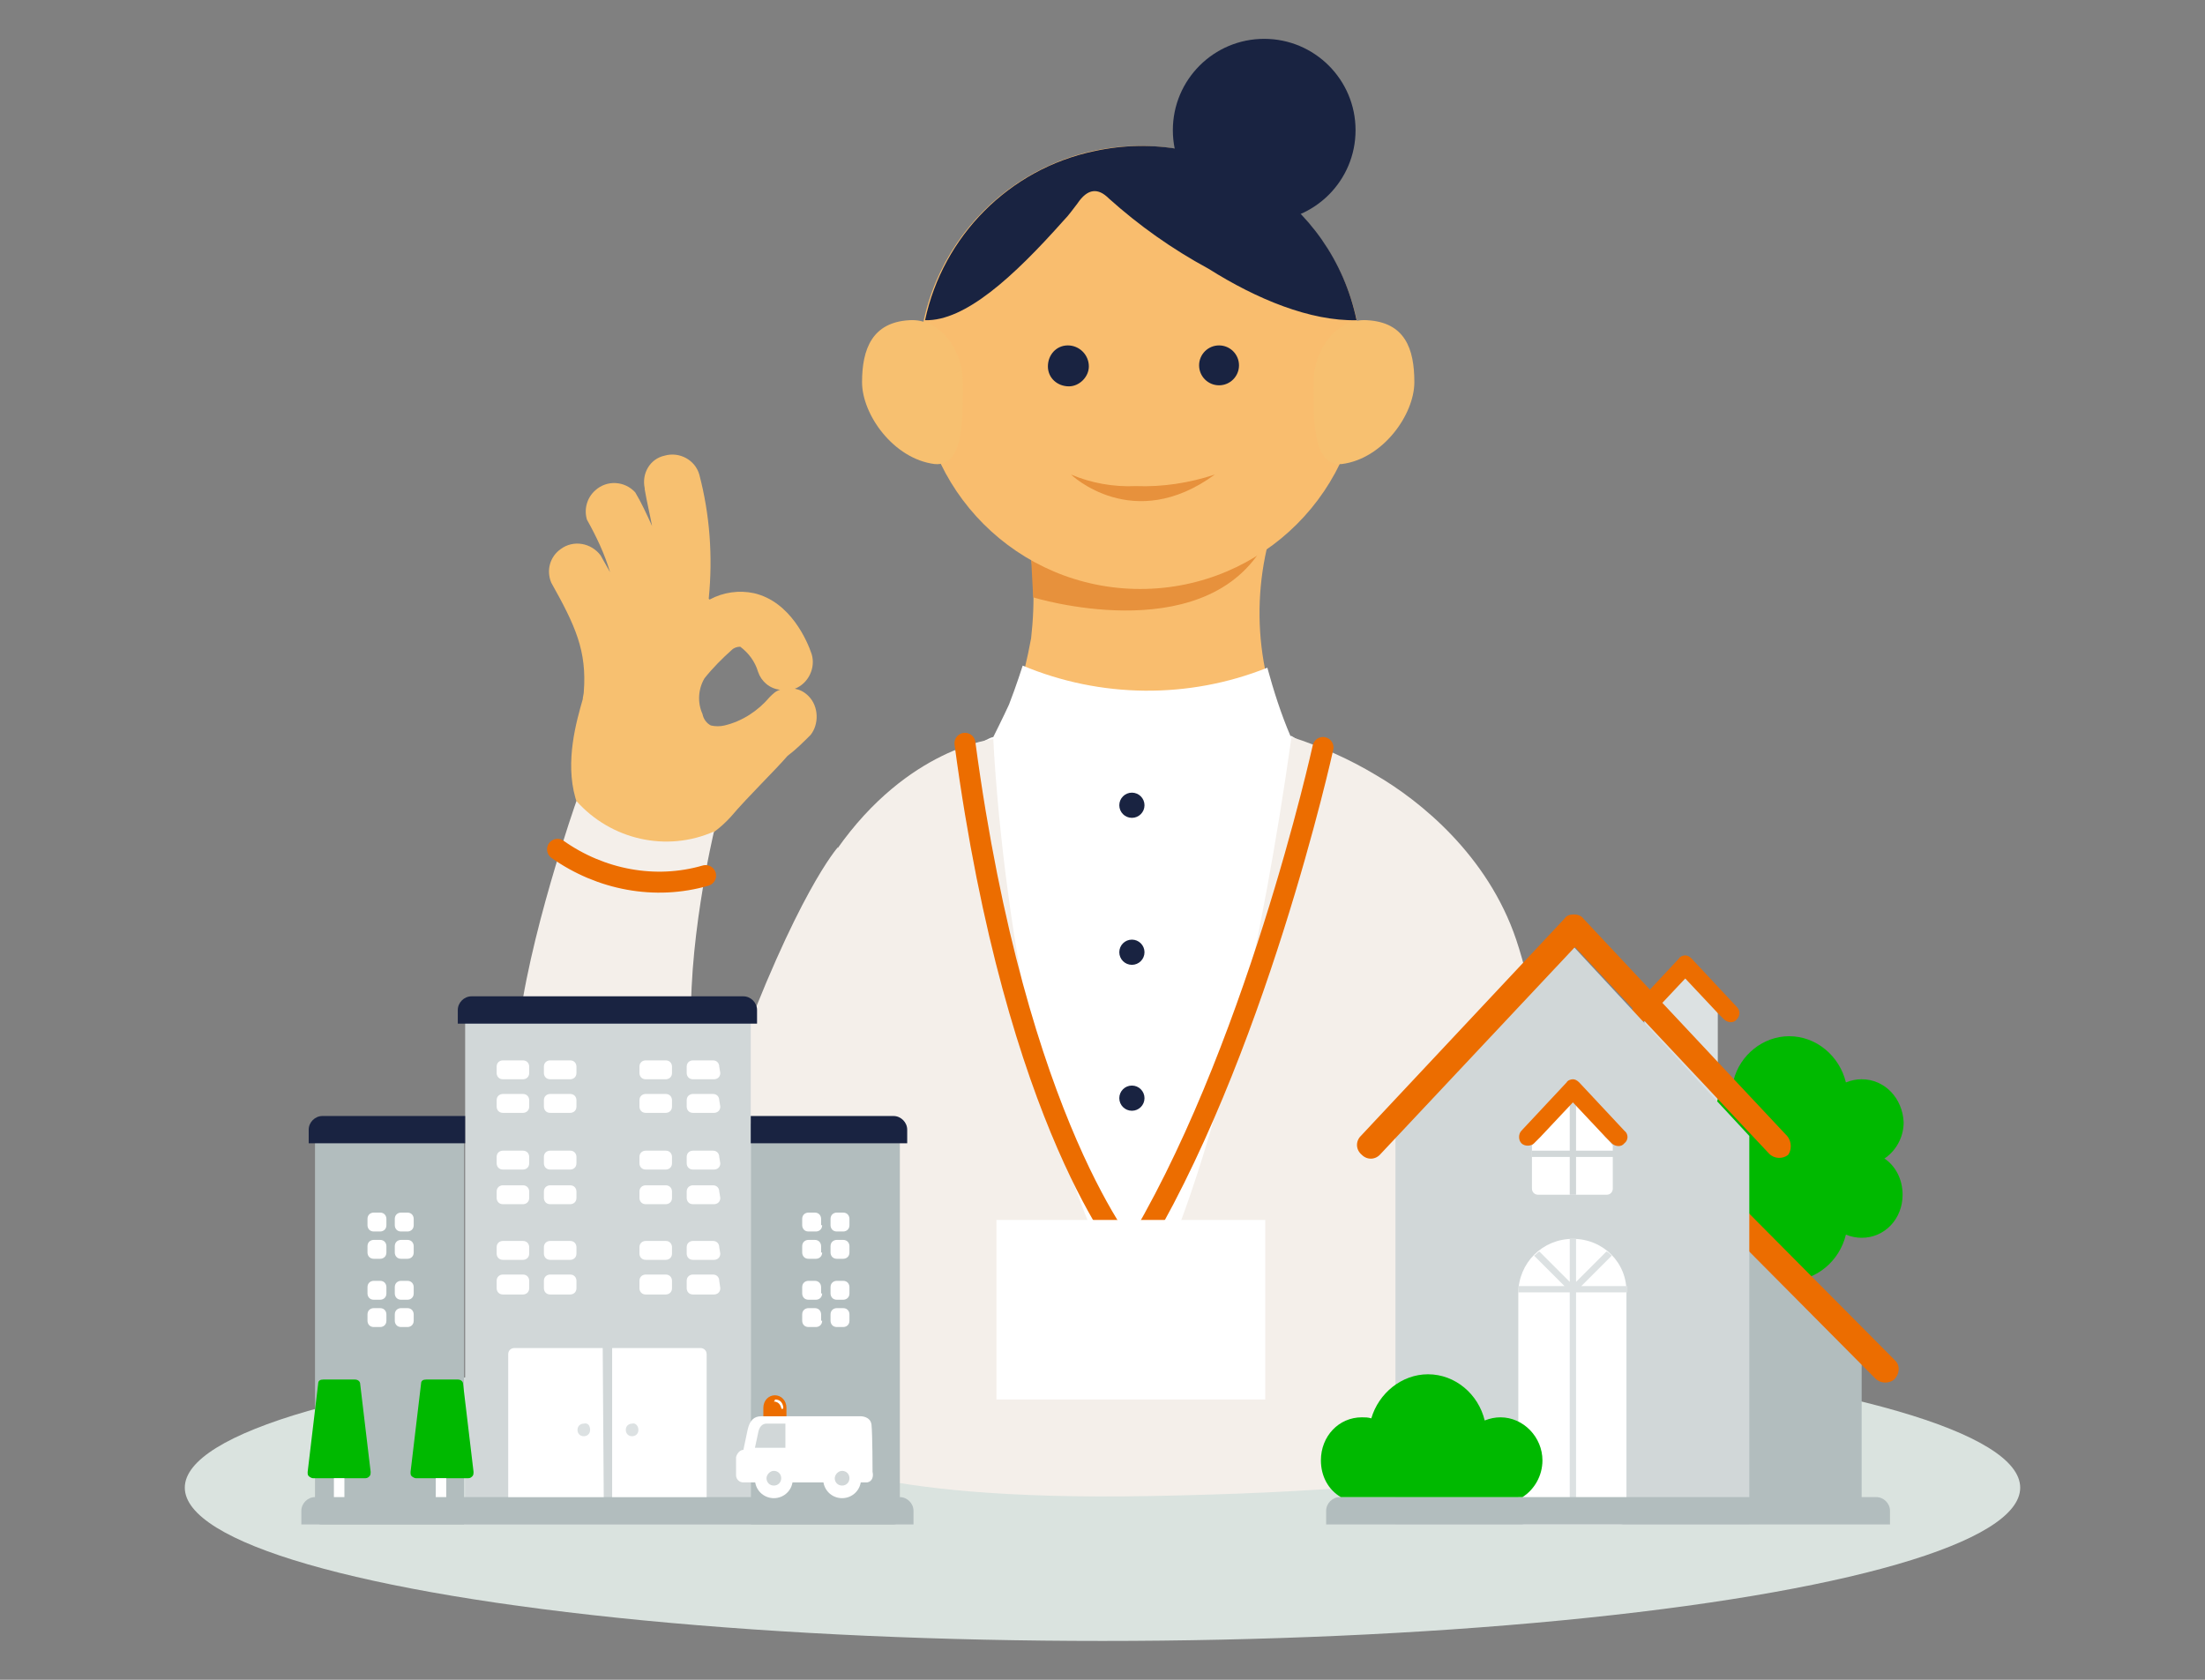 <?xml version="1.0" encoding="utf-8"?>
<!-- Generator: Adobe Illustrator 26.3.1, SVG Export Plug-In . SVG Version: 6.00 Build 0)  -->
<svg version="1.1" id="レイヤー_1" xmlns="http://www.w3.org/2000/svg" xmlns:xlink="http://www.w3.org/1999/xlink" x="0px"
	 y="0px" viewBox="0 0 210 160" style="enable-background:new 0 0 210 160;" xml:space="preserve">
<rect x="0" y="0" width="210" height="160" fill="#808080" stroke="none"/>
<style type="text/css">
	.st0{fill:#DAE3DF;}
	.st1{fill:#F9BD6E;}
	.st2{fill:#FFFFFF;}
	.st3{fill:#F4EFEA;}
	.st4{fill:#F7C070;}
	.st5{fill:#192341;}
	.st6{fill:none;stroke:#EC6D00;stroke-width:1.998;stroke-linecap:round;stroke-linejoin:round;}
	.st7{fill:#E7913C;}
	.st8{fill:#00B900;}
	.st9{fill:#B2BDBE;}
	.st10{fill:#EC6D00;}
	.st11{fill:#DCE1E2;}
	.st12{fill:#D1D7D8;}
</style>
<g>
	<ellipse class="st0" cx="105" cy="141.7" rx="87.4" ry="14.6"/>
	<g>
		<g>
			<path class="st1" d="M97.7,50.2h23.5c-2.3,7.4-1.4,15.5,2.6,22.1c0,0-14.1,5.8-28.8-0.4c1.4-3.6,2.5-7.3,3.2-11.1
				C98.6,57.3,98.5,53.7,97.7,50.2z"/>
		</g>
		<g>
			<path class="st2" d="M131.5,75.3c-4.3-2.6-8.5-5.2-8.5-5.2h-0.1c-0.9-2.1-1.6-4.3-2.2-6.5c-7.5,3-15.9,2.9-23.3-0.2
				c0,0-0.6,1.9-1.3,3.7c-0.5,1.1-1.5,3.1-1.5,3.1c-1.5,0.3-5.8,4.4-9.2,6.8c-2.2,1.6-8.8,54,23.4,53.8
				C141,130.7,135.8,77.9,131.5,75.3z"/>
		</g>
		<g>
			<path class="st3" d="M144.4,89.5c-2.7-8-9.1-13.2-13.4-15.7c-2.5-1.5-5.2-2.7-8-3.6c-5.9,41.8-14.7,55.4-14.7,55.4
				c-12.2-19.1-13.7-55.2-13.7-55.2s-8.1,0.8-14.9,10.5c-5.5,8-3.4,57.5-3.4,57.5s5.4,4.6,33.1,4.1c33.6-0.6,36-4,36-4
				S150.6,108.1,144.4,89.5z"/>
		</g>
		<g>
			<path class="st4" d="M77,66.3c-0.4-0.4-0.8-0.6-1.3-0.7c1.3-0.5,2-2,1.6-3.3c-0.4-1.2-2-5-5.5-5.8c-1.4-0.3-2.9-0.1-4.2,0.6
				c0,0-0.1,0-0.1-0.1c0.4-4,0.1-8-0.9-11.8c-0.4-1.4-1.9-2.2-3.3-1.8c-1.4,0.3-2.2,1.7-1.9,3.1v0.1c0.2,1.2,0.5,2.4,0.7,3.5v0.1
				l0,0v-0.1c-0.5-1.1-1-2.2-1.6-3.2c-1-1.1-2.7-1.2-3.8-0.2c-0.8,0.7-1.1,1.8-0.8,2.8c0.9,1.6,1.7,3.3,2.2,5l0,0
				c-0.3-0.5-0.6-1.1-0.9-1.6c-0.9-1.2-2.6-1.5-3.8-0.6c-1,0.7-1.4,2-0.9,3.2c2.3,4.1,3.4,6.5,3.1,10.4c0,0.2-0.1,0.5-0.1,0.7
				c-0.6,2.1-1.7,5.9-0.7,9.4c1.1,3.8,2.1,4.7,5.4,5.4c2.1,0.3,4.2,0,6-1.1c1.3-0.6,2.4-1.4,3.4-2.5c1.7-2,4.2-4.4,5.4-5.8
				c0.8-0.6,1.5-1.3,2.2-2C78,69,78,67.3,77,66.3z M69,69.1c-0.4,0.1-0.9,0.1-1.3,0c-0.4-0.2-0.7-0.6-0.8-1.1
				c-0.5-1.1-0.4-2.4,0.2-3.4c0.8-1,1.7-1.9,2.6-2.7c0.2-0.2,0.5-0.3,0.8-0.3c0.8,0.6,1.4,1.4,1.7,2.4c0.3,0.9,1.1,1.6,2.1,1.7
				c-0.4,0.1-0.7,0.4-1,0.7C72.2,67.7,70.7,68.7,69,69.1L69,69.1z"/>
		</g>
		<g>
			<circle class="st5" cx="107.8" cy="76.7" r="1.2"/>
		</g>
		<g>
			<circle class="st5" cx="107.8" cy="90.7" r="1.2"/>
		</g>
		<g>
			<circle class="st5" cx="107.8" cy="104.6" r="1.2"/>
		</g>
		<g>
			<path class="st6" d="M126,71.2c0,0-6.5,29.6-18.3,48.6c0,0-10.9-12.4-15.8-49"/>
		</g>
		<g>
			<rect x="94.9" y="116.2" class="st2" width="25.6" height="17.1"/>
		</g>
		<g>
			<path class="st7" d="M98.2,53.1l0.2,3.8c0,0,15.9,4.9,21.8-4.7c-4.4,1.5-9,2.2-13.6,2C103.8,54,101,53.6,98.2,53.1z"/>
		</g>
		<g>
			<circle class="st1" cx="108.6" cy="35" r="21.1"/>
		</g>
		<g>
			<path class="st4" d="M82.1,36.4c0,3.1,3,7.3,6.9,7.8c2.9,0.3,2.7-4.7,2.7-7.8s-2.2-6.1-5.1-5.9C83.1,30.7,82.1,33.2,82.1,36.4z"
				/>
		</g>
		<g>
			<path class="st4" d="M134.7,36.4c0,3.1-3,7.3-6.9,7.8c-2.9,0.3-2.7-4.7-2.7-7.8s2.2-6.1,5.1-5.9
				C133.8,30.7,134.7,33.2,134.7,36.4z"/>
		</g>
		<g>
			<path class="st5" d="M101.7,32.9c-1.1,0-1.9,0.9-1.9,2s0.9,1.9,2,1.9c1,0,1.9-0.9,1.9-1.9C103.7,33.8,102.8,32.9,101.7,32.9
				L101.7,32.9z"/>
		</g>
		<g>
			<circle class="st5" cx="116.1" cy="34.8" r="1.9"/>
		</g>
		<g>
			<path class="st5" d="M129.2,30.5c-2.4-11.4-13.6-18.6-25-16.1c-8.1,1.7-14.4,8.1-16.1,16.1c3.8,0.1,8.4-4.1,13.2-9.5
				c0.5-0.5,0.9-1.1,1.3-1.6c1-1.5,2-1.5,3-0.5c2.9,2.6,6,4.8,9.5,6.7C119.7,28.5,124.8,30.6,129.2,30.5z"/>
		</g>
		<g>
			<circle class="st5" cx="120.4" cy="12.4" r="8.7"/>
		</g>
		<g>
			<path class="st3" d="M79.8,80.7c0,0-3.9,4.3-10,21c-1.2,3.2-3.6,0.4-3.9-2.7C65.3,90.5,68,79.2,68,79.2c-4.5,2-9.8,0.8-13.1-2.9
				c0,0-4.7,13.3-5.6,22.4c-1.1,9.8-0.9,15.9,0.1,18.7c1.4,4.9,4.2,10.7,10.6,13.9c10,5,17.1-0.1,17.1-0.1L79.8,80.7z"/>
		</g>
		<g>
			<path class="st6" d="M53.1,80.9c4.1,2.9,9.3,3.9,14.1,2.5"/>
		</g>
		<g>
			<path class="st7" d="M102,45.2c0,0,5.9,5.7,13.7,0c-2.4,0.8-5,1.2-7.5,1.1C106,46.4,103.9,46,102,45.2z"/>
		</g>
	</g>
	<g>
		<g>
			<g>
				<g>
					<g>
						<path class="st8" d="M177.3,102.8c-0.5,0-1,0.1-1.5,0.3c-0.6-2.5-2.8-4.4-5.4-4.4c-2.5,0-4.7,1.8-5.3,4.2
							c-0.3-0.1-0.6-0.1-0.9-0.1c-2.2,0-3.9,1.8-3.9,4.1c0,1.5,0.7,2.7,1.9,3.5h17.2c1.1-0.7,1.9-2,1.9-3.5
							C181.2,104.6,179.5,102.8,177.3,102.8z"/>
					</g>
				</g>
			</g>
			<g>
				<g>
					<g>
						<path class="st8" d="M179.4,110.3h-17.2c-1.1,0.7-1.9,2-1.9,3.5c0,2.3,1.8,4.1,3.9,4.1c0.3,0,0.6,0,0.9-0.1
							c0.7,2.4,2.8,4.2,5.3,4.2c2.6,0,4.8-1.9,5.4-4.4c0.5,0.2,1,0.3,1.5,0.3c2.2,0,3.9-1.8,3.9-4.1
							C181.2,112.3,180.5,111,179.4,110.3z"/>
					</g>
				</g>
			</g>
		</g>
		<path class="st9" d="M165.7,118v26.1c0,0.4,0.3,0.6,0.6,0.6h10.4c0.4,0,0.6-0.3,0.6-0.6v-14.5L165.7,118z"/>
		<path class="st10" d="M180.5,129.6l-14.1-14.2c-0.5-0.5-1.3-0.5-1.8-0.1c-0.5,0.5-0.5,1.3-0.1,1.8l14.1,14.2
			c0.5,0.5,1.3,0.5,1.8,0.1C180.9,130.9,181,130.1,180.5,129.6z"/>
		<path class="st11" d="M160.5,92.8l-3.9,4.5v7.3c0,0.4,0.3,0.6,0.6,0.6h5.8c0.4,0,0.6-0.3,0.6-0.6V96L160.5,92.8z"/>
		<path class="st10" d="M165.4,95.9l-4.3-4.6c-0.2-0.2-0.4-0.3-0.6-0.3c-0.2,0-0.5,0.1-0.6,0.3l-4.3,4.6c-0.3,0.3-0.3,0.9,0,1.2
			c0.3,0.3,0.9,0.3,1.2,0l0.6-0.6l3.1-3.3l3.1,3.3l0.6,0.6c0.3,0.3,0.9,0.4,1.2,0C165.7,96.8,165.8,96.3,165.4,95.9z"/>
		<polygon class="st12" points="149.8,90.1 132.9,108.2 132.9,145.2 166.6,145.2 166.6,108.2 		"/>
		<path class="st10" d="M170.2,108.2l-19.4-20.7c-0.2-0.3-0.6-0.4-0.9-0.4c-0.4,0-0.7,0.1-0.9,0.4l-19.4,20.7
			c-0.5,0.5-0.5,1.3,0.1,1.8c0.5,0.5,1.3,0.5,1.8-0.1L150,90.2l18.5,19.7c0.5,0.5,1.3,0.5,1.8,0.1
			C170.6,109.6,170.7,108.8,170.2,108.2z"/>
		<path class="st2" d="M149.8,118c-2.9,0-5.2,2.3-5.2,5.2v21.4c0,0.4,0.3,0.6,0.6,0.6h9.1c0.4,0,0.6-0.3,0.6-0.6v-21.4
			C155,120.3,152.7,118,149.8,118z"/>
		<path class="st11" d="M155,122.5h-4.4l2.9-2.9c-0.2-0.2-0.3-0.3-0.5-0.4l-2.9,2.9V118h-0.6v4.1l-2.9-2.9c-0.2,0.1-0.3,0.3-0.5,0.4
			l2.9,2.9h-4.4v0.6h4.9v22h0.6v-22h4.9V122.5z"/>
		<path class="st9" d="M180,145.2h-53.7v-1.3c0-0.7,0.6-1.3,1.3-1.3h51.1c0.7,0,1.3,0.6,1.3,1.3L180,145.2L180,145.2z"/>
		<g>
			<path class="st2" d="M149.8,104.6l-3.9,4.5v4.1c0,0.4,0.3,0.6,0.6,0.6h6.5c0.4,0,0.6-0.3,0.6-0.6v-4.1L149.8,104.6z"/>
			<rect x="149.5" y="104.1" class="st12" width="0.6" height="9.7"/>
			<rect x="145.9" y="109.6" class="st12" width="7.8" height="0.6"/>
			<path class="st10" d="M154.7,107.7l-4.3-4.6c-0.2-0.2-0.4-0.3-0.6-0.3c-0.2,0-0.5,0.1-0.6,0.3l-4.3,4.6c-0.3,0.3-0.3,0.9,0,1.2
				c0.3,0.3,0.9,0.3,1.2,0l0.6-0.6l3.1-3.3l3.1,3.3l0.6,0.6c0.3,0.3,0.9,0.4,1.2,0C155.1,108.6,155.1,108,154.7,107.7z"/>
		</g>
		<g>
			<g>
				<g>
					<path class="st8" d="M142.9,135c-0.5,0-1,0.1-1.5,0.3c-0.6-2.5-2.8-4.4-5.4-4.4c-2.5,0-4.7,1.8-5.4,4.2
						c-0.3-0.1-0.6-0.1-0.9-0.1c-2.2,0-3.9,1.8-3.9,4.1c0,1.5,0.7,2.8,1.9,3.5H145c1.1-0.7,1.9-2,1.9-3.5
						C146.9,136.9,145.1,135,142.9,135z"/>
				</g>
			</g>
		</g>
	</g>
	<g>
		<path class="st9" d="M85.7,144.6c0,0.4-0.3,0.6-0.6,0.6H71.5V107h13.6c0.4,0,0.6,0.3,0.6,0.6V144.6z"/>
		<path class="st9" d="M30,144.6c0,0.4,0.3,0.6,0.6,0.6h13.6V107H30.6c-0.4,0-0.6,0.3-0.6,0.6V144.6z"/>
		<rect x="44.3" y="96.2" class="st12" width="27.2" height="49"/>
		<g>
			<path class="st2" d="M78.3,116.7c0,0.4-0.3,0.6-0.6,0.6H77c-0.4,0-0.6-0.3-0.6-0.6v-0.6c0-0.4,0.3-0.6,0.6-0.6h0.6
				c0.4,0,0.6,0.3,0.6,0.6v0.6H78.3z"/>
			<path class="st2" d="M80.9,116.7c0,0.4-0.3,0.6-0.6,0.6h-0.6c-0.4,0-0.6-0.3-0.6-0.6v-0.6c0-0.4,0.3-0.6,0.6-0.6h0.6
				c0.4,0,0.6,0.3,0.6,0.6V116.7z"/>
			<path class="st2" d="M78.3,119.3c0,0.4-0.3,0.6-0.6,0.6H77c-0.4,0-0.6-0.3-0.6-0.6v-0.6c0-0.4,0.3-0.6,0.6-0.6h0.6
				c0.4,0,0.6,0.3,0.6,0.6v0.6H78.3z"/>
			<path class="st2" d="M80.9,119.3c0,0.4-0.3,0.6-0.6,0.6h-0.6c-0.4,0-0.6-0.3-0.6-0.6v-0.6c0-0.4,0.3-0.6,0.6-0.6h0.6
				c0.4,0,0.6,0.3,0.6,0.6V119.3z"/>
		</g>
		<g>
			<path class="st2" d="M78.3,123.2c0,0.4-0.3,0.6-0.6,0.6H77c-0.4,0-0.6-0.3-0.6-0.6v-0.6c0-0.4,0.3-0.6,0.6-0.6h0.6
				c0.4,0,0.6,0.3,0.6,0.6v0.6H78.3z"/>
			<path class="st2" d="M80.9,123.2c0,0.4-0.3,0.6-0.6,0.6h-0.6c-0.4,0-0.6-0.3-0.6-0.6v-0.6c0-0.4,0.3-0.6,0.6-0.6h0.6
				c0.4,0,0.6,0.3,0.6,0.6V123.2z"/>
			<path class="st2" d="M78.3,125.8c0,0.4-0.3,0.6-0.6,0.6H77c-0.4,0-0.6-0.3-0.6-0.6v-0.6c0-0.4,0.3-0.6,0.6-0.6h0.6
				c0.4,0,0.6,0.3,0.6,0.6v0.6H78.3z"/>
			<path class="st2" d="M80.9,125.8c0,0.4-0.3,0.6-0.6,0.6h-0.6c-0.4,0-0.6-0.3-0.6-0.6v-0.6c0-0.4,0.3-0.6,0.6-0.6h0.6
				c0.4,0,0.6,0.3,0.6,0.6V125.8z"/>
		</g>
		<g>
			<path class="st2" d="M36.8,116.7c0,0.4-0.3,0.6-0.6,0.6h-0.6c-0.4,0-0.6-0.3-0.6-0.6v-0.6c0-0.4,0.3-0.6,0.6-0.6h0.6
				c0.4,0,0.6,0.3,0.6,0.6V116.7z"/>
			<path class="st2" d="M39.4,116.7c0,0.4-0.3,0.6-0.6,0.6h-0.6c-0.4,0-0.6-0.3-0.6-0.6v-0.6c0-0.4,0.3-0.6,0.6-0.6h0.6
				c0.4,0,0.6,0.3,0.6,0.6V116.7z"/>
			<path class="st2" d="M36.8,119.3c0,0.4-0.3,0.6-0.6,0.6h-0.6c-0.4,0-0.6-0.3-0.6-0.6v-0.6c0-0.4,0.3-0.6,0.6-0.6h0.6
				c0.4,0,0.6,0.3,0.6,0.6V119.3z"/>
			<path class="st2" d="M39.4,119.3c0,0.4-0.3,0.6-0.6,0.6h-0.6c-0.4,0-0.6-0.3-0.6-0.6v-0.6c0-0.4,0.3-0.6,0.6-0.6h0.6
				c0.4,0,0.6,0.3,0.6,0.6V119.3z"/>
		</g>
		<g>
			<path class="st2" d="M50.4,119.4c0,0.4-0.3,0.6-0.6,0.6h-1.9c-0.4,0-0.6-0.3-0.6-0.6v-0.6c0-0.4,0.3-0.6,0.6-0.6h1.9
				c0.4,0,0.6,0.3,0.6,0.6V119.4z"/>
			<path class="st2" d="M54.9,119.4c0,0.4-0.3,0.6-0.6,0.6h-1.9c-0.4,0-0.6-0.3-0.6-0.6v-0.6c0-0.4,0.3-0.6,0.6-0.6h1.9
				c0.4,0,0.6,0.3,0.6,0.6V119.4z"/>
			<path class="st2" d="M50.4,122.7c0,0.4-0.3,0.6-0.6,0.6h-1.9c-0.4,0-0.6-0.3-0.6-0.6V122c0-0.4,0.3-0.6,0.6-0.6h1.9
				c0.4,0,0.6,0.3,0.6,0.6V122.7z"/>
			<path class="st2" d="M54.9,122.7c0,0.4-0.3,0.6-0.6,0.6h-1.9c-0.4,0-0.6-0.3-0.6-0.6V122c0-0.4,0.3-0.6,0.6-0.6h1.9
				c0.4,0,0.6,0.3,0.6,0.6V122.7z"/>
		</g>
		<g>
			<path class="st2" d="M64,119.4c0,0.4-0.3,0.6-0.6,0.6h-1.9c-0.4,0-0.6-0.3-0.6-0.6v-0.6c0-0.4,0.3-0.6,0.6-0.6h1.9
				c0.4,0,0.6,0.3,0.6,0.6V119.4z"/>
			<path class="st2" d="M68.6,119.4c0,0.4-0.3,0.6-0.6,0.6h-2c-0.4,0-0.6-0.3-0.6-0.6v-0.6c0-0.4,0.3-0.6,0.6-0.6h1.9
				c0.4,0,0.6,0.3,0.6,0.6L68.6,119.4L68.6,119.4z"/>
			<path class="st2" d="M64,122.7c0,0.4-0.3,0.6-0.6,0.6h-1.9c-0.4,0-0.6-0.3-0.6-0.6V122c0-0.4,0.3-0.6,0.6-0.6h1.9
				c0.4,0,0.6,0.3,0.6,0.6V122.7z"/>
			<path class="st2" d="M68.6,122.7c0,0.4-0.3,0.6-0.6,0.6h-2c-0.4,0-0.6-0.3-0.6-0.6V122c0-0.4,0.3-0.6,0.6-0.6h1.9
				c0.4,0,0.6,0.3,0.6,0.6L68.6,122.7L68.6,122.7z"/>
		</g>
		<g>
			<path class="st2" d="M50.4,110.8c0,0.4-0.3,0.6-0.6,0.6h-1.9c-0.4,0-0.6-0.3-0.6-0.6v-0.6c0-0.4,0.3-0.6,0.6-0.6h1.9
				c0.4,0,0.6,0.3,0.6,0.6V110.8z"/>
			<path class="st2" d="M54.9,110.8c0,0.4-0.3,0.6-0.6,0.6h-1.9c-0.4,0-0.6-0.3-0.6-0.6v-0.6c0-0.4,0.3-0.6,0.6-0.6h1.9
				c0.4,0,0.6,0.3,0.6,0.6V110.8z"/>
			<path class="st2" d="M50.4,114.1c0,0.4-0.3,0.6-0.6,0.6h-1.9c-0.4,0-0.6-0.3-0.6-0.6v-0.6c0-0.4,0.3-0.6,0.6-0.6h1.9
				c0.4,0,0.6,0.3,0.6,0.6V114.1z"/>
			<path class="st2" d="M54.9,114.1c0,0.4-0.3,0.6-0.6,0.6h-1.9c-0.4,0-0.6-0.3-0.6-0.6v-0.6c0-0.4,0.3-0.6,0.6-0.6h1.9
				c0.4,0,0.6,0.3,0.6,0.6V114.1z"/>
		</g>
		<g>
			<path class="st2" d="M64,110.8c0,0.4-0.3,0.6-0.6,0.6h-1.9c-0.4,0-0.6-0.3-0.6-0.6v-0.6c0-0.4,0.3-0.6,0.6-0.6h1.9
				c0.4,0,0.6,0.3,0.6,0.6V110.8z"/>
			<path class="st2" d="M68.6,110.8c0,0.4-0.3,0.6-0.6,0.6h-2c-0.4,0-0.6-0.3-0.6-0.6v-0.6c0-0.4,0.3-0.6,0.6-0.6h1.9
				c0.4,0,0.6,0.3,0.6,0.6L68.6,110.8L68.6,110.8z"/>
			<path class="st2" d="M64,114.1c0,0.4-0.3,0.6-0.6,0.6h-1.9c-0.4,0-0.6-0.3-0.6-0.6v-0.6c0-0.4,0.3-0.6,0.6-0.6h1.9
				c0.4,0,0.6,0.3,0.6,0.6V114.1z"/>
			<path class="st2" d="M68.6,114.1c0,0.4-0.3,0.6-0.6,0.6h-2c-0.4,0-0.6-0.3-0.6-0.6v-0.6c0-0.4,0.3-0.6,0.6-0.6h1.9
				c0.4,0,0.6,0.3,0.6,0.6L68.6,114.1L68.6,114.1z"/>
		</g>
		<g>
			<path class="st2" d="M50.4,102.2c0,0.4-0.3,0.6-0.6,0.6h-1.9c-0.4,0-0.6-0.3-0.6-0.6v-0.6c0-0.4,0.3-0.6,0.6-0.6h1.9
				c0.4,0,0.6,0.3,0.6,0.6V102.2z"/>
			<path class="st2" d="M54.9,102.2c0,0.4-0.3,0.6-0.6,0.6h-1.9c-0.4,0-0.6-0.3-0.6-0.6v-0.6c0-0.4,0.3-0.6,0.6-0.6h1.9
				c0.4,0,0.6,0.3,0.6,0.6V102.2z"/>
			<path class="st2" d="M50.4,105.4c0,0.4-0.3,0.6-0.6,0.6h-1.9c-0.4,0-0.6-0.3-0.6-0.6v-0.6c0-0.4,0.3-0.6,0.6-0.6h1.9
				c0.4,0,0.6,0.3,0.6,0.6V105.4z"/>
			<path class="st2" d="M54.9,105.4c0,0.4-0.3,0.6-0.6,0.6h-1.9c-0.4,0-0.6-0.3-0.6-0.6v-0.6c0-0.4,0.3-0.6,0.6-0.6h1.9
				c0.4,0,0.6,0.3,0.6,0.6V105.4z"/>
		</g>
		<g>
			<path class="st2" d="M64,102.2c0,0.4-0.3,0.6-0.6,0.6h-1.9c-0.4,0-0.6-0.3-0.6-0.6v-0.6c0-0.4,0.3-0.6,0.6-0.6h1.9
				c0.4,0,0.6,0.3,0.6,0.6V102.2z"/>
			<path class="st2" d="M68.6,102.2c0,0.4-0.3,0.6-0.6,0.6h-2c-0.4,0-0.6-0.3-0.6-0.6v-0.6c0-0.4,0.3-0.6,0.6-0.6h1.9
				c0.4,0,0.6,0.3,0.6,0.6L68.6,102.2L68.6,102.2z"/>
			<path class="st2" d="M64,105.4c0,0.4-0.3,0.6-0.6,0.6h-1.9c-0.4,0-0.6-0.3-0.6-0.6v-0.6c0-0.4,0.3-0.6,0.6-0.6h1.9
				c0.4,0,0.6,0.3,0.6,0.6V105.4z"/>
			<path class="st2" d="M68.6,105.4c0,0.4-0.3,0.6-0.6,0.6h-2c-0.4,0-0.6-0.3-0.6-0.6v-0.6c0-0.4,0.3-0.6,0.6-0.6h1.9
				c0.4,0,0.6,0.3,0.6,0.6L68.6,105.4L68.6,105.4z"/>
		</g>
		<g>
			<path class="st2" d="M36.8,123.2c0,0.4-0.3,0.6-0.6,0.6h-0.6c-0.4,0-0.6-0.3-0.6-0.6v-0.6c0-0.4,0.3-0.6,0.6-0.6h0.6
				c0.4,0,0.6,0.3,0.6,0.6V123.2z"/>
			<path class="st2" d="M39.4,123.2c0,0.4-0.3,0.6-0.6,0.6h-0.6c-0.4,0-0.6-0.3-0.6-0.6v-0.6c0-0.4,0.3-0.6,0.6-0.6h0.6
				c0.4,0,0.6,0.3,0.6,0.6V123.2z"/>
			<path class="st2" d="M36.8,125.8c0,0.4-0.3,0.6-0.6,0.6h-0.6c-0.4,0-0.6-0.3-0.6-0.6v-0.6c0-0.4,0.3-0.6,0.6-0.6h0.6
				c0.4,0,0.6,0.3,0.6,0.6V125.8z"/>
			<path class="st2" d="M39.4,125.8c0,0.4-0.3,0.6-0.6,0.6h-0.6c-0.4,0-0.6-0.3-0.6-0.6v-0.6c0-0.4,0.3-0.6,0.6-0.6h0.6
				c0.4,0,0.6,0.3,0.6,0.6V125.8z"/>
		</g>
		<g>
			<g>
				<path class="st8" d="M30.3,131.8c0-0.3,0.2-0.4,0.5-0.4h3c0.3,0,0.5,0.2,0.5,0.4l1,8.4c0,0.1,0,0.3-0.1,0.4
					c-0.1,0.1-0.2,0.2-0.4,0.2h-5c-0.1,0-0.3-0.1-0.4-0.2c-0.1-0.1-0.1-0.2-0.1-0.4L30.3,131.8z"/>
				<rect x="31.8" y="140.8" class="st2" width="1" height="2.5"/>
			</g>
		</g>
		<g>
			<g>
				<path class="st8" d="M40.1,131.8c0-0.3,0.2-0.4,0.5-0.4h3c0.3,0,0.5,0.2,0.5,0.4l1,8.4c0,0.1,0,0.3-0.1,0.4
					c-0.1,0.1-0.2,0.2-0.4,0.2h-5c-0.1,0-0.3-0.1-0.4-0.2c-0.1-0.1-0.1-0.2-0.1-0.4L40.1,131.8z"/>
				<rect x="41.5" y="140.8" class="st2" width="1" height="2.5"/>
			</g>
		</g>
		<path class="st9" d="M87,145.2H28.7v-1.3c0-0.7,0.6-1.3,1.3-1.3h55.7c0.7,0,1.3,0.6,1.3,1.3V145.2z"/>
		<path class="st5" d="M44.3,108.9H29.4v-1.3c0-0.7,0.6-1.3,1.3-1.3h13.6V108.9z"/>
		<path class="st5" d="M71.5,108.9h14.9v-1.3c0-0.7-0.6-1.3-1.3-1.3H71.5V108.9z"/>
		<path class="st5" d="M72.1,97.5H43.6v-1.3c0-0.7,0.6-1.3,1.3-1.3h25.9c0.7,0,1.3,0.6,1.3,1.3C72.1,96.2,72.1,97.5,72.1,97.5z"/>
		<g>
			<path class="st2" d="M70.8,138.1L70.8,138.1l0.4-1.9c0.2-0.9,0.6-1.3,1.3-1.3H82c0,0,0.9,0,1,0.8c0.1,1,0.1,4.5,0.1,4.5
				c0.1,0.4,0,0.9-0.5,1H70.8c-0.4,0-0.7-0.3-0.7-0.7v-1.7C70.2,138.4,70.5,138.1,70.8,138.1z"/>
			<path class="st2" d="M73.7,139.1c1,0,1.8,0.8,1.8,1.8s-0.8,1.8-1.8,1.8s-1.8-0.8-1.8-1.8C72,139.9,72.7,139.1,73.7,139.1z"/>
			<path class="st12" d="M73.7,140.1c0.4,0,0.7,0.3,0.7,0.7s-0.3,0.7-0.7,0.7c-0.4,0-0.7-0.3-0.7-0.7
				C73,140.5,73.3,140.1,73.7,140.1z"/>
			<path class="st2" d="M80.2,139.1c1,0,1.8,0.8,1.8,1.8s-0.8,1.8-1.8,1.8s-1.8-0.8-1.8-1.8C78.4,139.9,79.2,139.1,80.2,139.1z"/>
			<path class="st12" d="M80.2,140.1c0.4,0,0.7,0.3,0.7,0.7s-0.3,0.7-0.7,0.7c-0.4,0-0.7-0.3-0.7-0.7
				C79.5,140.5,79.8,140.1,80.2,140.1z"/>
			<path class="st12" d="M72.2,136.5c0.1-0.6,0.4-0.9,0.8-0.9h1.8v2.3h-2.9L72.2,136.5z"/>
			<path class="st10" d="M73.8,132.9c0.6,0,1.1,0.5,1.1,1.2v0.8h-2.2v-0.8C72.7,133.4,73.2,132.9,73.8,132.9z"/>
			<path class="st2" d="M73.8,133.3c0.4,0,0.6,0.2,0.7,0.4s0.1,0.4,0.1,0.4s0,0.1-0.1,0.1c0,0-0.1,0-0.1-0.1c0,0-0.1-0.6-0.7-0.6
				C73.8,133.4,73.8,133.4,73.8,133.3L73.8,133.3z"/>
		</g>
		<g>
			<path class="st2" d="M57.5,142.6h-9.1V129c0-0.4,0.3-0.6,0.6-0.6h8.4L57.5,142.6L57.5,142.6z"/>
			<path class="st2" d="M58.2,142.6h9.1V129c0-0.4-0.3-0.6-0.6-0.6h-8.4v14.2H58.2z"/>
			<path class="st11" d="M56.2,136.2c0,0.4-0.3,0.6-0.6,0.6l0,0c-0.4,0-0.6-0.3-0.6-0.6l0,0c0-0.4,0.3-0.6,0.6-0.6l0,0
				C56,135.5,56.2,135.8,56.2,136.2L56.2,136.2z"/>
			<path class="st11" d="M60.8,136.2c0,0.4-0.3,0.6-0.6,0.6l0,0c-0.4,0-0.6-0.3-0.6-0.6l0,0c0-0.4,0.3-0.6,0.6-0.6l0,0
				C60.5,135.5,60.8,135.8,60.8,136.2L60.8,136.2z"/>
		</g>
	</g>
</g>
</svg>
